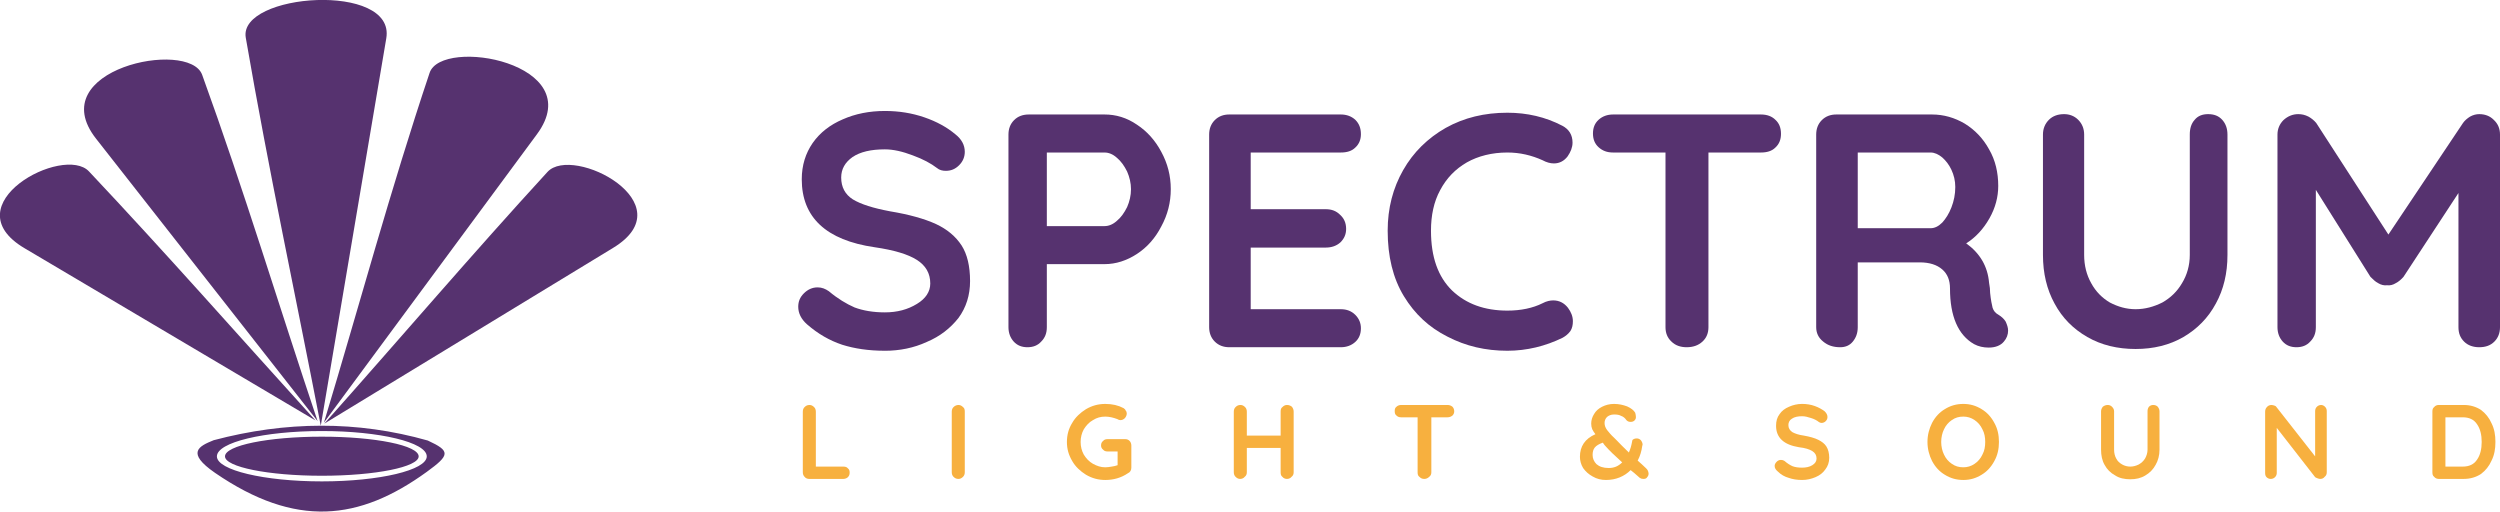 <?xml version="1.0" encoding="UTF-8"?> <!-- Creator: CorelDRAW 2019 --> <svg xmlns="http://www.w3.org/2000/svg" xmlns:xlink="http://www.w3.org/1999/xlink" xmlns:xodm="http://www.corel.com/coreldraw/odm/2003" xml:space="preserve" width="811px" height="166px" style="shape-rendering:geometricPrecision; text-rendering:geometricPrecision; image-rendering:optimizeQuality; fill-rule:evenodd; clip-rule:evenodd" viewBox="0 0 71 14.53"> <defs> <style type="text/css"> <![CDATA[ .fil2 {fill:#56326F} .fil0 {fill:#56326F;fill-rule:nonzero} .fil1 {fill:#F7B03F;fill-rule:nonzero} ]]> </style> </defs> <g id="Layer_x0020_1">  <path class="fil0" d="M25.13 9.96c-0.46,0 -0.86,-0.06 -1.21,-0.17 -0.36,-0.12 -0.69,-0.31 -1,-0.58 -0.17,-0.15 -0.25,-0.32 -0.25,-0.5 0,-0.15 0.05,-0.27 0.16,-0.38 0.11,-0.11 0.24,-0.17 0.39,-0.17 0.12,0 0.22,0.04 0.32,0.11 0.25,0.21 0.5,0.36 0.73,0.46 0.24,0.09 0.53,0.14 0.86,0.14 0.35,0 0.65,-0.08 0.91,-0.24 0.25,-0.15 0.38,-0.35 0.38,-0.58 0,-0.29 -0.13,-0.51 -0.38,-0.67 -0.25,-0.16 -0.65,-0.28 -1.2,-0.36 -1.38,-0.2 -2.07,-0.85 -2.07,-1.93 0,-0.4 0.11,-0.74 0.31,-1.03 0.21,-0.3 0.5,-0.52 0.85,-0.67 0.36,-0.16 0.76,-0.24 1.2,-0.24 0.4,0 0.77,0.06 1.12,0.18 0.35,0.12 0.64,0.28 0.88,0.48 0.18,0.14 0.27,0.31 0.27,0.5 0,0.14 -0.05,0.27 -0.16,0.38 -0.11,0.11 -0.23,0.16 -0.38,0.16 -0.09,0 -0.18,-0.02 -0.25,-0.08 -0.17,-0.13 -0.39,-0.25 -0.69,-0.36 -0.29,-0.11 -0.55,-0.17 -0.79,-0.17 -0.39,0 -0.7,0.07 -0.92,0.22 -0.21,0.15 -0.32,0.34 -0.32,0.58 0,0.27 0.11,0.48 0.33,0.62 0.23,0.14 0.58,0.25 1.06,0.34 0.54,0.09 0.97,0.21 1.3,0.36 0.32,0.15 0.56,0.35 0.73,0.61 0.16,0.25 0.24,0.59 0.24,1.01 0,0.4 -0.11,0.75 -0.33,1.05 -0.23,0.29 -0.52,0.52 -0.9,0.68 -0.37,0.17 -0.77,0.25 -1.19,0.25z"></path> <path id="1" class="fil0" d="M31.37 3.25c0.32,0 0.63,0.09 0.92,0.29 0.29,0.19 0.52,0.45 0.69,0.77 0.18,0.33 0.27,0.68 0.27,1.06 0,0.38 -0.09,0.73 -0.27,1.06 -0.17,0.33 -0.4,0.59 -0.69,0.78 -0.29,0.19 -0.6,0.29 -0.92,0.29l-1.64 0 0 1.79c0,0.17 -0.05,0.3 -0.16,0.41 -0.1,0.11 -0.23,0.16 -0.39,0.16 -0.16,0 -0.29,-0.05 -0.39,-0.16 -0.1,-0.11 -0.15,-0.25 -0.15,-0.41l0 -5.47c0,-0.16 0.05,-0.3 0.16,-0.41 0.11,-0.11 0.25,-0.16 0.42,-0.16l2.15 0zm0 3.17c0.12,0 0.24,-0.05 0.35,-0.15 0.12,-0.1 0.21,-0.23 0.29,-0.39 0.07,-0.16 0.11,-0.33 0.11,-0.51 0,-0.17 -0.04,-0.34 -0.11,-0.5 -0.08,-0.16 -0.17,-0.29 -0.29,-0.39 -0.11,-0.1 -0.23,-0.15 -0.35,-0.15l-1.64 0 0 2.09 1.64 0z"></path> <path id="2" class="fil0" d="M38.08 8.78c0.16,0 0.3,0.05 0.41,0.16 0.11,0.11 0.16,0.24 0.16,0.38 0,0.16 -0.05,0.29 -0.16,0.39 -0.11,0.1 -0.25,0.15 -0.41,0.15l-3.17 0c-0.16,0 -0.3,-0.05 -0.41,-0.16 -0.11,-0.11 -0.16,-0.25 -0.16,-0.41l0 -5.47c0,-0.16 0.05,-0.3 0.16,-0.41 0.11,-0.11 0.25,-0.16 0.41,-0.16l3.17 0c0.16,0 0.3,0.05 0.41,0.15 0.11,0.11 0.16,0.24 0.16,0.41 0,0.15 -0.05,0.28 -0.16,0.38 -0.1,0.1 -0.24,0.14 -0.41,0.14l-2.56 0 0 1.61 2.13 0c0.17,0 0.3,0.05 0.41,0.16 0.11,0.1 0.17,0.23 0.17,0.4 0,0.16 -0.06,0.28 -0.16,0.38 -0.11,0.1 -0.25,0.15 -0.42,0.15l-2.13 0 0 1.75 2.56 0z"></path> <path id="3" class="fil0" d="M44.37 3.57c0.19,0.1 0.29,0.26 0.29,0.48 0,0.13 -0.05,0.26 -0.14,0.39 -0.1,0.13 -0.23,0.2 -0.39,0.2 -0.1,0 -0.21,-0.03 -0.32,-0.09 -0.31,-0.14 -0.64,-0.22 -1,-0.22 -0.44,0 -0.83,0.1 -1.15,0.28 -0.33,0.19 -0.58,0.45 -0.76,0.79 -0.18,0.33 -0.26,0.72 -0.26,1.15 0,0.75 0.2,1.31 0.6,1.7 0.4,0.38 0.92,0.57 1.57,0.57 0.38,0 0.72,-0.07 1,-0.21 0.11,-0.06 0.22,-0.08 0.3,-0.08 0.17,0 0.31,0.07 0.42,0.21 0.09,0.12 0.14,0.25 0.14,0.38 0,0.11 -0.02,0.2 -0.07,0.28 -0.06,0.08 -0.13,0.14 -0.22,0.19 -0.49,0.24 -1.02,0.37 -1.57,0.37 -0.62,0 -1.18,-0.13 -1.7,-0.4 -0.52,-0.26 -0.93,-0.64 -1.24,-1.15 -0.31,-0.51 -0.46,-1.13 -0.46,-1.86 0,-0.64 0.15,-1.21 0.44,-1.72 0.29,-0.51 0.7,-0.91 1.21,-1.2 0.52,-0.29 1.1,-0.43 1.75,-0.43 0.56,0 1.08,0.12 1.56,0.37z"></path> <path id="4" class="fil0" d="M50.01 3.25c0.17,0 0.31,0.05 0.41,0.15 0.11,0.1 0.16,0.23 0.16,0.4 0,0.16 -0.05,0.29 -0.16,0.39 -0.1,0.1 -0.24,0.14 -0.41,0.14l-1.49 0 0 4.96c0,0.16 -0.05,0.3 -0.17,0.41 -0.12,0.11 -0.27,0.16 -0.45,0.16 -0.17,0 -0.32,-0.05 -0.43,-0.16 -0.12,-0.11 -0.17,-0.25 -0.17,-0.41l0 -4.96 -1.49 0c-0.17,0 -0.3,-0.05 -0.41,-0.15 -0.11,-0.1 -0.16,-0.23 -0.16,-0.39 0,-0.16 0.05,-0.29 0.16,-0.39 0.11,-0.1 0.25,-0.15 0.41,-0.15l4.2 0z"></path> <path id="5" class="fil0" d="M56.76 8.94c0.08,0.05 0.15,0.11 0.2,0.19 0.04,0.09 0.07,0.17 0.07,0.26 0,0.11 -0.04,0.22 -0.12,0.31 -0.09,0.11 -0.24,0.17 -0.43,0.17 -0.15,0 -0.29,-0.03 -0.42,-0.1 -0.45,-0.26 -0.68,-0.79 -0.68,-1.58 0,-0.23 -0.07,-0.41 -0.22,-0.54 -0.15,-0.13 -0.36,-0.2 -0.64,-0.2l-1.76 0 0 1.84c0,0.17 -0.05,0.3 -0.14,0.41 -0.09,0.11 -0.21,0.16 -0.36,0.16 -0.19,0 -0.35,-0.05 -0.48,-0.16 -0.14,-0.11 -0.2,-0.25 -0.2,-0.41l0 -5.47c0,-0.16 0.05,-0.3 0.16,-0.41 0.11,-0.11 0.25,-0.16 0.41,-0.16l2.72 0c0.33,0 0.64,0.09 0.93,0.26 0.29,0.18 0.52,0.42 0.69,0.73 0.18,0.31 0.26,0.66 0.26,1.04 0,0.31 -0.08,0.62 -0.25,0.92 -0.17,0.3 -0.39,0.54 -0.66,0.71 0.39,0.28 0.61,0.65 0.65,1.12 0.02,0.1 0.03,0.2 0.03,0.29 0.02,0.2 0.05,0.34 0.07,0.42 0.03,0.09 0.08,0.15 0.17,0.2zm-1.93 -2.46c0.11,0 0.22,-0.05 0.33,-0.16 0.1,-0.11 0.19,-0.25 0.26,-0.43 0.07,-0.18 0.11,-0.37 0.11,-0.58 0,-0.18 -0.04,-0.34 -0.11,-0.49 -0.07,-0.15 -0.16,-0.26 -0.26,-0.35 -0.11,-0.09 -0.22,-0.14 -0.33,-0.14l-2.07 0 0 2.15 2.07 0z"></path> <path id="6" class="fil0" d="M62.71 3.24c0.17,0 0.3,0.05 0.4,0.16 0.1,0.11 0.15,0.25 0.15,0.42l0 3.42c0,0.52 -0.11,0.98 -0.33,1.38 -0.22,0.41 -0.53,0.72 -0.92,0.95 -0.4,0.23 -0.85,0.34 -1.36,0.34 -0.51,0 -0.97,-0.11 -1.37,-0.34 -0.4,-0.23 -0.71,-0.54 -0.93,-0.95 -0.22,-0.4 -0.33,-0.86 -0.33,-1.38l0 -3.42c0,-0.17 0.06,-0.31 0.17,-0.42 0.11,-0.11 0.26,-0.16 0.43,-0.16 0.15,0 0.29,0.05 0.4,0.16 0.11,0.11 0.17,0.25 0.17,0.42l0 3.42c0,0.3 0.07,0.57 0.2,0.8 0.13,0.24 0.31,0.42 0.53,0.55 0.23,0.12 0.47,0.19 0.73,0.19 0.27,0 0.52,-0.07 0.76,-0.19 0.23,-0.13 0.42,-0.31 0.56,-0.55 0.14,-0.23 0.22,-0.5 0.22,-0.8l0 -3.42c0,-0.17 0.04,-0.31 0.14,-0.42 0.09,-0.11 0.22,-0.16 0.38,-0.16z"></path> <path id="7" class="fil0" d="M70.41 3.24c0.16,0 0.3,0.05 0.41,0.16 0.12,0.11 0.18,0.25 0.18,0.42l0 5.47c0,0.16 -0.05,0.3 -0.16,0.41 -0.11,0.11 -0.25,0.16 -0.43,0.16 -0.17,0 -0.32,-0.05 -0.43,-0.16 -0.11,-0.11 -0.16,-0.24 -0.16,-0.41l0 -3.81 -1.56 2.38c-0.06,0.07 -0.14,0.14 -0.22,0.18 -0.08,0.05 -0.16,0.07 -0.25,0.06 -0.08,0.01 -0.17,-0.01 -0.25,-0.06 -0.08,-0.04 -0.15,-0.11 -0.22,-0.18l-1.55 -2.47 0 3.9c0,0.17 -0.05,0.3 -0.16,0.41 -0.1,0.11 -0.23,0.16 -0.39,0.16 -0.16,0 -0.29,-0.05 -0.39,-0.16 -0.1,-0.11 -0.15,-0.25 -0.15,-0.41l0 -5.47c0,-0.16 0.06,-0.3 0.17,-0.41 0.12,-0.11 0.26,-0.17 0.42,-0.17 0.1,0 0.19,0.02 0.29,0.07 0.09,0.05 0.16,0.11 0.22,0.18l2.05 3.17 2.12 -3.17c0.05,-0.07 0.12,-0.13 0.2,-0.18 0.09,-0.05 0.18,-0.07 0.26,-0.07z"></path> <path class="fil1" d="M23.95 13.25c0.05,0 0.1,0.01 0.13,0.05 0.04,0.03 0.05,0.07 0.05,0.12 0,0.05 -0.01,0.09 -0.05,0.13 -0.03,0.03 -0.08,0.05 -0.13,0.05l-0.97 0c-0.05,0 -0.1,-0.02 -0.13,-0.06 -0.03,-0.03 -0.05,-0.07 -0.05,-0.13l0 -1.72c0,-0.06 0.02,-0.1 0.05,-0.13 0.04,-0.04 0.08,-0.06 0.14,-0.06 0.05,0 0.09,0.02 0.13,0.06 0.03,0.03 0.05,0.07 0.05,0.13l0 1.56 0.78 0z"></path> <path id="1" class="fil1" d="M27.4 13.41c0,0.06 -0.02,0.1 -0.05,0.13 -0.04,0.04 -0.08,0.06 -0.13,0.06 -0.06,0 -0.1,-0.02 -0.14,-0.06 -0.03,-0.03 -0.05,-0.07 -0.05,-0.13l0 -1.72c0,-0.06 0.02,-0.1 0.05,-0.13 0.04,-0.04 0.09,-0.06 0.14,-0.06 0.05,0 0.09,0.02 0.13,0.06 0.04,0.03 0.05,0.07 0.05,0.13l0 1.72z"></path> <path id="2" class="fil1" d="M31.95 12.47c0.05,0 0.09,0.01 0.13,0.05 0.03,0.03 0.05,0.08 0.05,0.13l0 0.63c0,0.07 -0.03,0.13 -0.1,0.16 -0.19,0.13 -0.41,0.19 -0.64,0.19 -0.2,0 -0.38,-0.05 -0.55,-0.15 -0.16,-0.1 -0.3,-0.23 -0.39,-0.39 -0.1,-0.17 -0.15,-0.34 -0.15,-0.54 0,-0.2 0.05,-0.38 0.15,-0.54 0.09,-0.16 0.23,-0.29 0.39,-0.39 0.17,-0.1 0.35,-0.15 0.55,-0.15 0.2,0 0.37,0.04 0.52,0.12 0.03,0.02 0.05,0.04 0.06,0.07 0.02,0.02 0.03,0.05 0.03,0.08 0,0.05 -0.02,0.09 -0.05,0.13 -0.04,0.04 -0.08,0.06 -0.13,0.06 -0.03,0 -0.06,-0.01 -0.09,-0.03 -0.11,-0.04 -0.22,-0.07 -0.34,-0.07 -0.13,0 -0.24,0.03 -0.35,0.1 -0.11,0.06 -0.19,0.15 -0.26,0.26 -0.06,0.11 -0.09,0.23 -0.09,0.36 0,0.13 0.03,0.25 0.09,0.36 0.07,0.11 0.15,0.2 0.26,0.26 0.11,0.06 0.22,0.1 0.35,0.1 0.06,0 0.12,-0.01 0.18,-0.02 0.06,-0.01 0.12,-0.02 0.17,-0.04l0 -0.39 -0.28 0c-0.05,0 -0.1,-0.01 -0.13,-0.05 -0.04,-0.03 -0.06,-0.07 -0.06,-0.12 0,-0.06 0.02,-0.1 0.06,-0.13 0.03,-0.04 0.08,-0.05 0.13,-0.05l0.49 0z"></path> <path id="3" class="fil1" d="M36.55 11.5c0.06,0 0.1,0.02 0.14,0.05 0.03,0.04 0.05,0.08 0.05,0.14l0 1.72c0,0.06 -0.02,0.1 -0.06,0.13 -0.03,0.04 -0.08,0.06 -0.13,0.06 -0.05,0 -0.1,-0.02 -0.13,-0.06 -0.04,-0.03 -0.05,-0.07 -0.05,-0.13l0 -0.69 -0.96 0 0 0.69c0,0.06 -0.02,0.1 -0.06,0.13 -0.03,0.04 -0.08,0.06 -0.13,0.06 -0.05,0 -0.09,-0.02 -0.13,-0.06 -0.03,-0.03 -0.05,-0.07 -0.05,-0.13l0 -1.72c0,-0.06 0.02,-0.1 0.05,-0.13 0.04,-0.04 0.08,-0.06 0.14,-0.06 0.05,0 0.09,0.02 0.13,0.06 0.03,0.03 0.05,0.07 0.05,0.13l0 0.68 0.96 0 0 -0.68c0,-0.06 0.01,-0.1 0.05,-0.13 0.04,-0.04 0.08,-0.06 0.13,-0.06z"></path> <path id="4" class="fil1" d="M41.11 11.5c0.06,0 0.1,0.02 0.14,0.05 0.03,0.03 0.05,0.08 0.05,0.13 0,0.05 -0.02,0.09 -0.05,0.12 -0.04,0.03 -0.08,0.05 -0.14,0.05l-0.46 0 0 1.56c0,0.06 -0.02,0.1 -0.06,0.13 -0.04,0.04 -0.09,0.06 -0.14,0.06 -0.06,0 -0.1,-0.02 -0.14,-0.06 -0.04,-0.03 -0.05,-0.07 -0.05,-0.13l0 -1.56 -0.47 0c-0.06,0 -0.1,-0.02 -0.13,-0.05 -0.04,-0.03 -0.05,-0.07 -0.05,-0.13 0,-0.05 0.01,-0.09 0.05,-0.12 0.03,-0.03 0.08,-0.05 0.13,-0.05l1.32 0z"></path> <path id="5" class="fil1" d="M46.74 13.29c0.03,0.03 0.05,0.05 0.06,0.08 0.01,0.02 0.02,0.05 0.02,0.08 0,0.03 -0.01,0.07 -0.04,0.1 -0.02,0.04 -0.06,0.05 -0.11,0.05 -0.04,0 -0.07,-0.01 -0.1,-0.03l-0.16 -0.14 -0.1 -0.08c-0.18,0.18 -0.42,0.28 -0.7,0.28 -0.14,0 -0.26,-0.03 -0.38,-0.1 -0.11,-0.06 -0.2,-0.14 -0.27,-0.24 -0.06,-0.1 -0.09,-0.21 -0.09,-0.32 0,-0.29 0.14,-0.51 0.44,-0.64 -0.04,-0.05 -0.07,-0.1 -0.09,-0.14 -0.02,-0.05 -0.03,-0.1 -0.03,-0.16 0,-0.1 0.03,-0.19 0.08,-0.27 0.05,-0.09 0.13,-0.16 0.23,-0.21 0.1,-0.05 0.21,-0.08 0.34,-0.08 0.14,0 0.26,0.03 0.37,0.07 0.11,0.05 0.19,0.11 0.23,0.18 0.01,0.04 0.02,0.08 0.02,0.12 0,0.04 -0.01,0.07 -0.04,0.1 -0.03,0.03 -0.07,0.04 -0.11,0.04 -0.06,0 -0.09,-0.02 -0.12,-0.05 -0.04,-0.06 -0.09,-0.1 -0.15,-0.12 -0.05,-0.03 -0.12,-0.04 -0.2,-0.04 -0.09,0 -0.15,0.03 -0.2,0.07 -0.05,0.05 -0.07,0.11 -0.07,0.17 0,0.07 0.02,0.13 0.07,0.2 0.05,0.06 0.11,0.14 0.2,0.22 0.06,0.06 0.08,0.08 0.08,0.08 0.07,0.07 0.18,0.19 0.34,0.34 0.04,-0.09 0.07,-0.19 0.09,-0.3 0,-0.03 0.01,-0.06 0.03,-0.07 0.03,-0.02 0.06,-0.03 0.11,-0.03 0.04,0 0.08,0.02 0.11,0.05 0.03,0.04 0.05,0.08 0.05,0.13l-0.01 0.03c-0.02,0.15 -0.06,0.29 -0.13,0.42 0.08,0.07 0.16,0.14 0.23,0.21zm-1.05 0c0.15,0 0.27,-0.05 0.38,-0.16 -0.2,-0.18 -0.37,-0.34 -0.5,-0.49l-0.05 -0.07c-0.11,0.04 -0.18,0.08 -0.23,0.14 -0.04,0.05 -0.06,0.12 -0.06,0.21 0,0.1 0.04,0.19 0.11,0.26 0.08,0.07 0.19,0.11 0.35,0.11z"></path> <path id="6" class="fil1" d="M51.18 13.63c-0.14,0 -0.27,-0.02 -0.38,-0.06 -0.11,-0.03 -0.22,-0.09 -0.31,-0.18 -0.06,-0.05 -0.09,-0.1 -0.09,-0.16 0,-0.04 0.02,-0.08 0.06,-0.12 0.03,-0.03 0.07,-0.05 0.12,-0.05 0.04,0 0.07,0.01 0.1,0.03 0.08,0.07 0.16,0.12 0.23,0.15 0.08,0.03 0.17,0.04 0.27,0.04 0.11,0 0.21,-0.02 0.29,-0.07 0.08,-0.05 0.12,-0.11 0.12,-0.19 0,-0.09 -0.04,-0.16 -0.12,-0.21 -0.08,-0.05 -0.2,-0.09 -0.38,-0.11 -0.43,-0.07 -0.65,-0.27 -0.65,-0.61 0,-0.13 0.03,-0.24 0.1,-0.33 0.06,-0.09 0.15,-0.16 0.27,-0.21 0.11,-0.05 0.24,-0.08 0.37,-0.08 0.13,0 0.25,0.02 0.36,0.06 0.11,0.04 0.2,0.09 0.28,0.15 0.05,0.05 0.08,0.1 0.08,0.16 0,0.04 -0.01,0.08 -0.05,0.12 -0.03,0.03 -0.07,0.05 -0.12,0.05 -0.03,0 -0.05,-0.01 -0.08,-0.03 -0.05,-0.04 -0.12,-0.08 -0.22,-0.11 -0.09,-0.03 -0.17,-0.05 -0.25,-0.05 -0.12,0 -0.22,0.02 -0.29,0.07 -0.07,0.04 -0.1,0.11 -0.1,0.18 0,0.09 0.04,0.15 0.11,0.2 0.07,0.04 0.18,0.08 0.33,0.1 0.17,0.03 0.31,0.07 0.41,0.12 0.1,0.05 0.18,0.11 0.23,0.19 0.05,0.08 0.08,0.19 0.08,0.32 0,0.13 -0.04,0.24 -0.11,0.33 -0.07,0.1 -0.16,0.17 -0.28,0.22 -0.12,0.05 -0.24,0.08 -0.38,0.08z"></path> <path id="7" class="fil1" d="M56.77 12.55c0,0.2 -0.04,0.38 -0.13,0.54 -0.09,0.17 -0.21,0.3 -0.36,0.39 -0.16,0.1 -0.33,0.15 -0.52,0.15 -0.2,0 -0.37,-0.05 -0.53,-0.15 -0.15,-0.09 -0.27,-0.22 -0.36,-0.39 -0.08,-0.16 -0.13,-0.34 -0.13,-0.54 0,-0.2 0.05,-0.38 0.13,-0.54 0.09,-0.17 0.21,-0.3 0.36,-0.39 0.16,-0.1 0.33,-0.15 0.53,-0.15 0.19,0 0.36,0.05 0.52,0.15 0.15,0.09 0.27,0.22 0.36,0.39 0.09,0.16 0.13,0.34 0.13,0.54zm-0.39 0c0,-0.13 -0.02,-0.25 -0.08,-0.36 -0.05,-0.11 -0.13,-0.2 -0.22,-0.26 -0.1,-0.07 -0.21,-0.1 -0.32,-0.1 -0.13,0 -0.23,0.03 -0.33,0.1 -0.09,0.06 -0.17,0.15 -0.22,0.26 -0.05,0.1 -0.08,0.23 -0.08,0.36 0,0.13 0.03,0.26 0.08,0.36 0.05,0.11 0.13,0.2 0.22,0.26 0.1,0.07 0.2,0.1 0.33,0.1 0.11,0 0.22,-0.03 0.32,-0.1 0.09,-0.06 0.17,-0.15 0.22,-0.26 0.06,-0.11 0.08,-0.23 0.08,-0.36z"></path> <path id="8" class="fil1" d="M61.15 11.5c0.06,0 0.1,0.02 0.13,0.05 0.03,0.04 0.05,0.08 0.05,0.13l0 1.09c0,0.16 -0.04,0.31 -0.11,0.43 -0.07,0.13 -0.17,0.23 -0.29,0.3 -0.13,0.08 -0.27,0.11 -0.43,0.11 -0.16,0 -0.31,-0.03 -0.43,-0.11 -0.13,-0.07 -0.23,-0.17 -0.3,-0.3 -0.07,-0.12 -0.1,-0.27 -0.1,-0.43l0 -1.09c0,-0.05 0.02,-0.09 0.05,-0.13 0.04,-0.03 0.08,-0.05 0.14,-0.05 0.05,0 0.09,0.02 0.12,0.05 0.04,0.04 0.06,0.08 0.06,0.13l0 1.09c0,0.09 0.02,0.18 0.06,0.25 0.04,0.08 0.1,0.13 0.17,0.17 0.07,0.04 0.15,0.06 0.23,0.06 0.08,0 0.16,-0.02 0.24,-0.06 0.07,-0.04 0.13,-0.09 0.18,-0.17 0.04,-0.07 0.07,-0.16 0.07,-0.25l0 -1.09c0,-0.05 0.01,-0.09 0.04,-0.13 0.03,-0.03 0.07,-0.05 0.12,-0.05z"></path> <path id="9" class="fil1" d="M65.92 11.5c0.04,0 0.08,0.02 0.11,0.05 0.03,0.03 0.05,0.07 0.05,0.12l0 1.74c0,0.06 -0.02,0.1 -0.06,0.13 -0.03,0.04 -0.07,0.06 -0.13,0.06 -0.02,0 -0.05,-0.01 -0.08,-0.02 -0.03,-0.01 -0.04,-0.02 -0.06,-0.03l-1.09 -1.4 0 1.28c0,0.05 -0.02,0.09 -0.05,0.12 -0.03,0.03 -0.07,0.05 -0.12,0.05 -0.05,0 -0.09,-0.02 -0.12,-0.05 -0.03,-0.03 -0.04,-0.07 -0.04,-0.12l0 -1.74c0,-0.06 0.02,-0.1 0.05,-0.13 0.03,-0.04 0.08,-0.06 0.13,-0.06 0.03,0 0.06,0.01 0.09,0.02 0.03,0.01 0.05,0.03 0.06,0.05l1.09 1.39 0 -1.29c0,-0.05 0.02,-0.09 0.05,-0.12 0.03,-0.03 0.07,-0.05 0.12,-0.05z"></path> <path id="10" class="fil1" d="M69.97 11.5c0.19,0 0.35,0.05 0.49,0.14 0.13,0.1 0.23,0.22 0.3,0.38 0.08,0.16 0.11,0.33 0.11,0.53 0,0.2 -0.03,0.37 -0.11,0.53 -0.07,0.16 -0.17,0.28 -0.3,0.38 -0.14,0.09 -0.3,0.14 -0.49,0.14l-0.71 0c-0.05,0 -0.1,-0.02 -0.13,-0.06 -0.04,-0.03 -0.05,-0.07 -0.05,-0.13l0 -1.72c0,-0.06 0.01,-0.1 0.05,-0.13 0.03,-0.04 0.08,-0.06 0.13,-0.06l0.71 0zm-0.03 1.75c0.18,0 0.32,-0.06 0.41,-0.2 0.09,-0.13 0.13,-0.3 0.13,-0.5 0,-0.2 -0.04,-0.37 -0.13,-0.5 -0.09,-0.14 -0.23,-0.2 -0.41,-0.2l-0.49 0 0 1.4 0.49 0z"></path> <g id="_-1826714376"> <path class="fil2" d="M6.07 12.5c-0.42,0.17 -0.8,0.35 0.04,0.93 2.29,1.57 4.09,1.36 6.01,-0.03 0.66,-0.48 0.68,-0.59 0.03,-0.89 -2.01,-0.57 -4.04,-0.55 -6.08,-0.01zm3.07 -0.1c1.52,0 2.75,0.25 2.75,0.56 0,0.3 -1.23,0.55 -2.75,0.55 -1.52,0 -2.75,-0.25 -2.75,-0.55 0,-0.31 1.23,-0.56 2.75,-0.56zm0 -0.16c1.64,0 2.98,0.32 2.98,0.72 0,0.39 -1.34,0.71 -2.98,0.71 -1.64,0 -2.98,-0.32 -2.98,-0.71 0,-0.4 1.34,-0.72 2.98,-0.72z"></path> <path class="fil2" d="M6.98 1.07c-0.22,-1.27 4.27,-1.59 3.99,0.02l-1.86 11c-0.71,-3.68 -1.47,-7.2 -2.13,-11.02z"></path> <path class="fil2" d="M12.2 2.07c0.34,-1.03 4.54,-0.28 3.05,1.74l-6.05 8.19c1,-3.31 1.89,-6.62 3,-9.93z"></path> <path class="fil2" d="M2.53 4.87c-0.72,-0.78 -3.93,0.94 -1.83,2.18l8.26 4.89c-2.14,-2.36 -4.28,-4.79 -6.43,-7.07z"></path> <path class="fil2" d="M5.74 2.12c-0.38,-1.02 -4.56,-0.15 -3.01,1.82l6.29 8.02c-1.1,-3.28 -2.09,-6.56 -3.28,-9.84z"></path> <path class="fil2" d="M15.55 4.88c0.72,-0.78 3.94,0.9 1.86,2.16l-8.2 4.99c2.12,-2.38 4.22,-4.84 6.34,-7.15z"></path> </g> </g> </svg> 